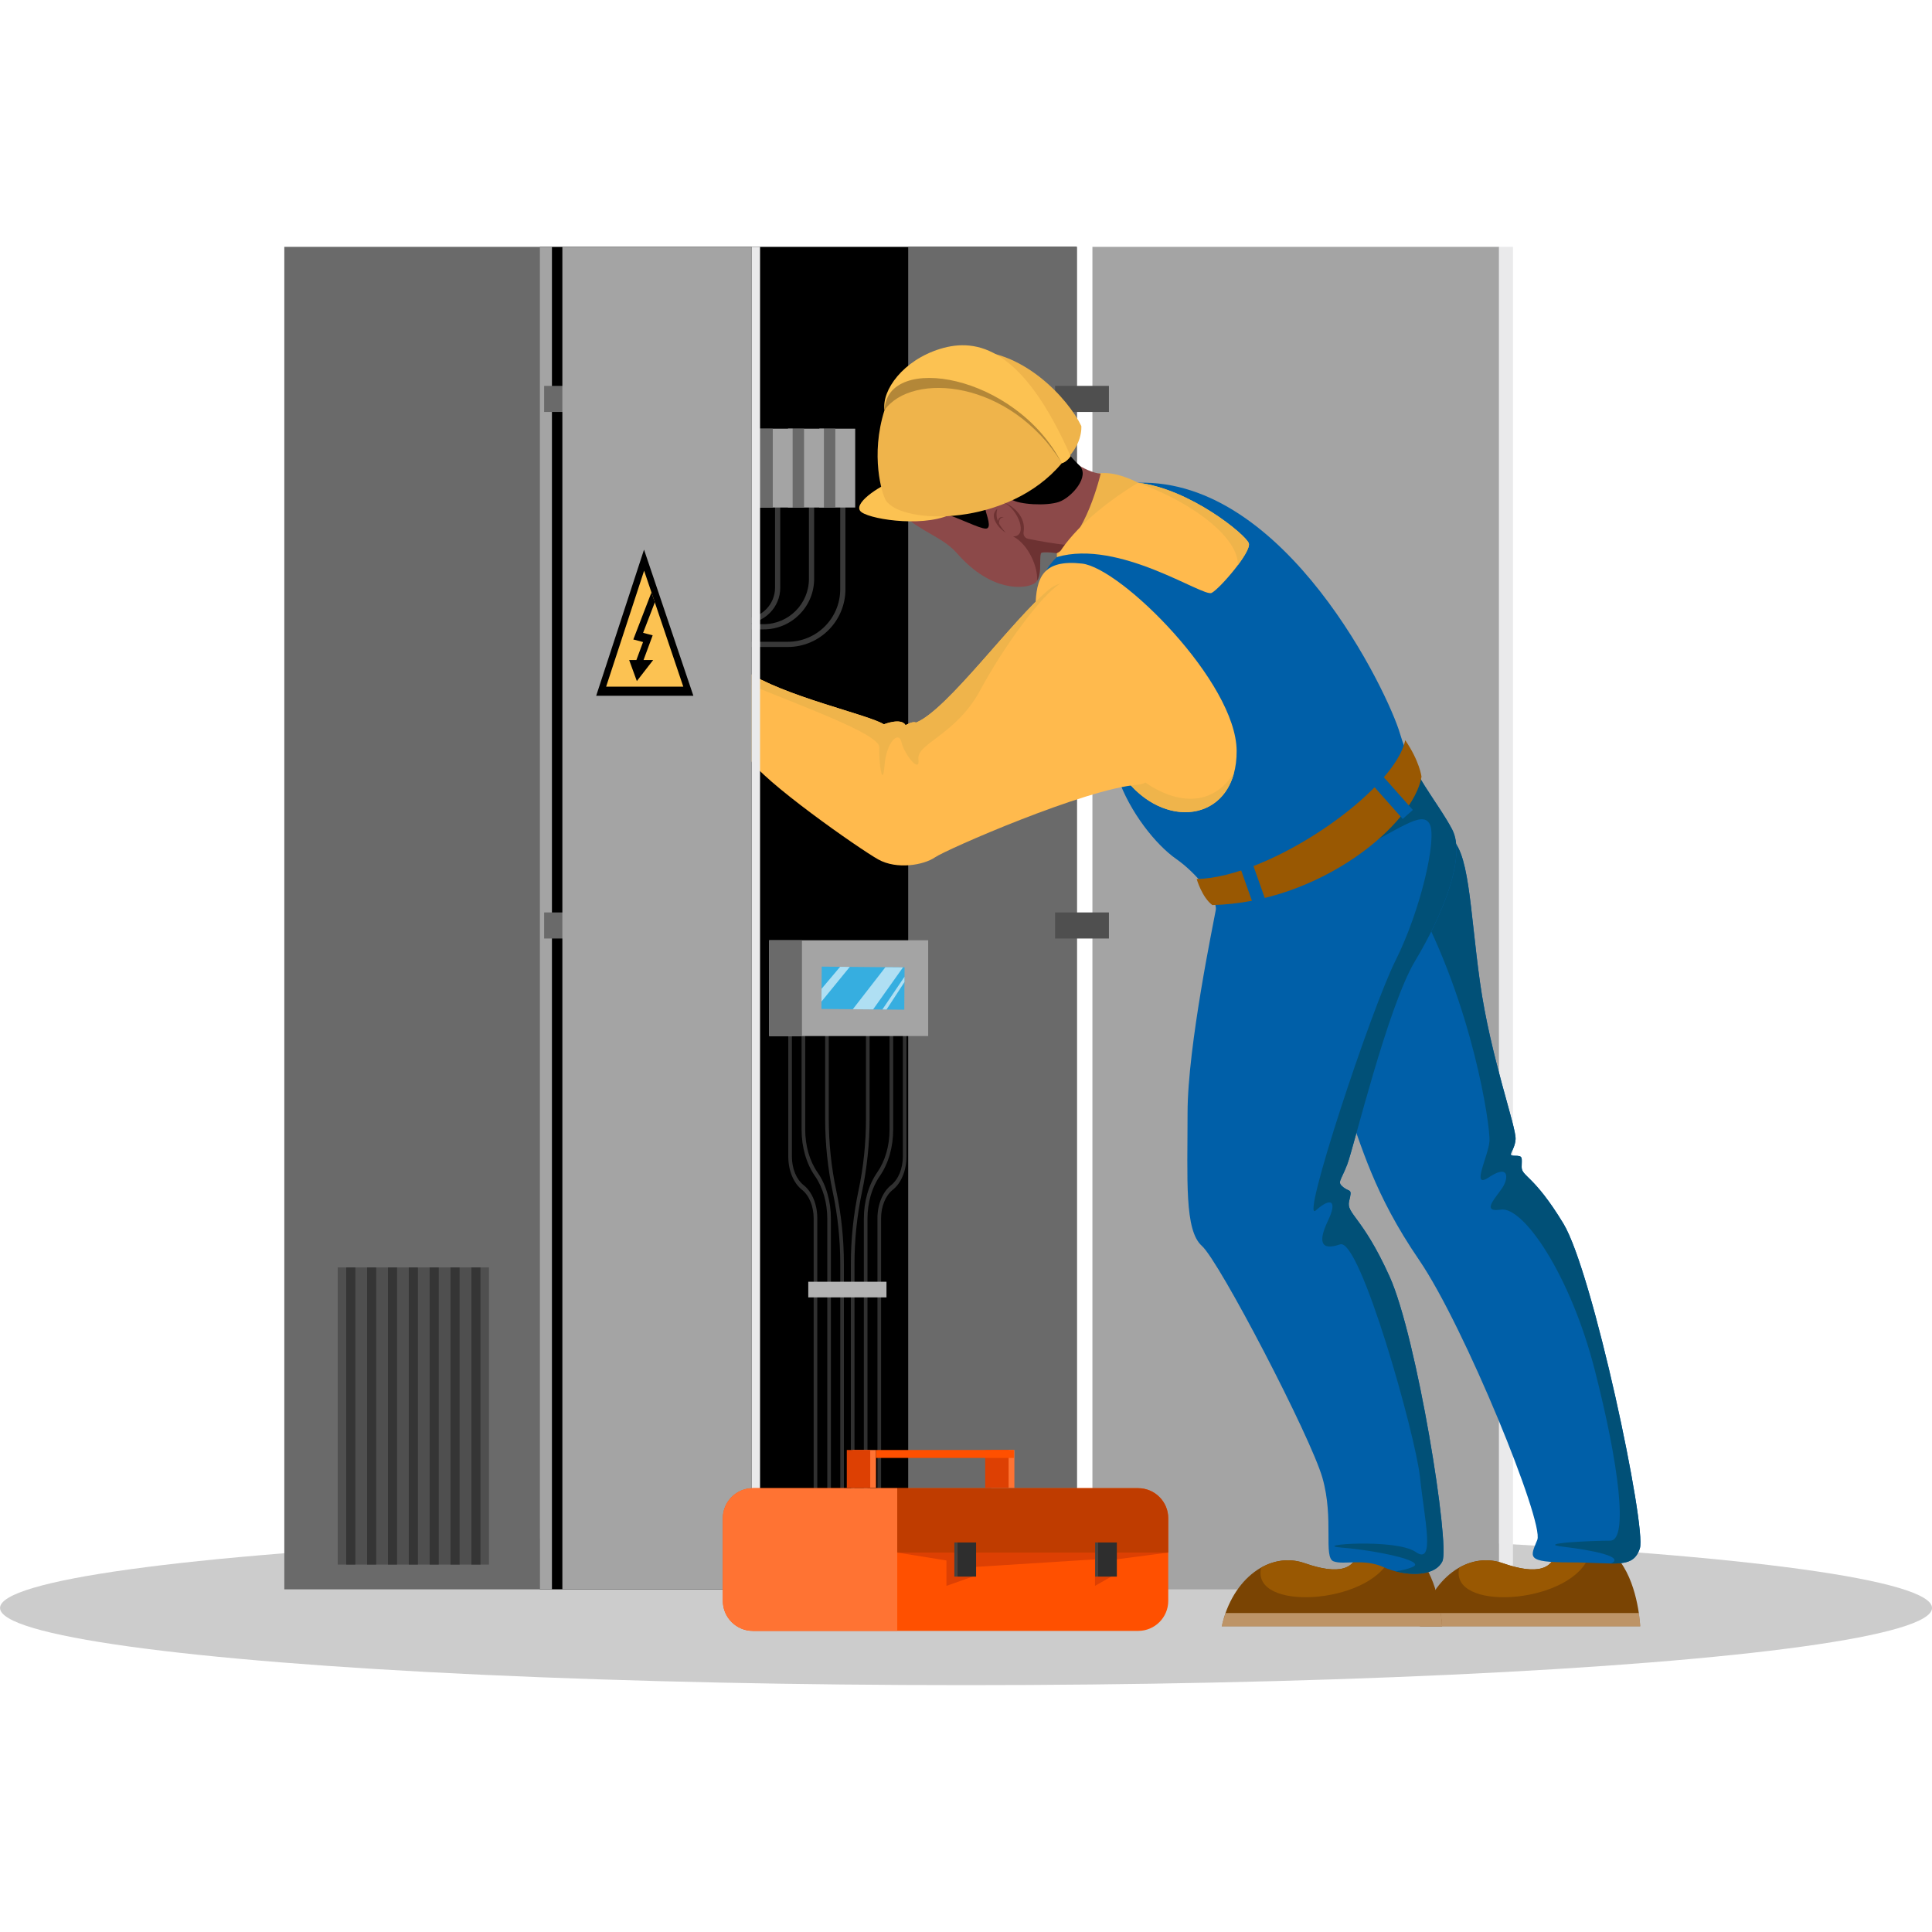 <?xml version="1.0" encoding="utf-8"?>
<!-- Generator: Adobe Illustrator 28.2.0, SVG Export Plug-In . SVG Version: 6.00 Build 0)  -->
<svg version="1.1" id="Layer_1" xmlns="http://www.w3.org/2000/svg" xmlns:xlink="http://www.w3.org/1999/xlink" x="0px" y="0px"
	 viewBox="0 0 150 150" style="enable-background:new 0 0 150 150;" xml:space="preserve">
<style type="text/css">
	.st0{opacity:0.2;enable-background:new    ;}
	.st1{fill:#A4A4A4;}
	.st2{fill:#EAEAEB;}
	.st3{fill:#6A6A6A;}
	.st4{fill:#303030;}
	.st5{fill:#4F4F4F;}
	.st6{fill:#7A4403;}
	.st7{opacity:0.5;fill:#FFE4CC;enable-background:new    ;}
	.st8{fill:#995802;}
	.st9{fill:#005FA8;}
	.st10{fill:#015077;}
	.st11{fill:#FFBA4D;}
	.st12{fill:#EFB44B;}
	.st13{fill:#8C4949;}
	.st14{fill:#FCC252;}
	.st15{fill:#B38738;}
	.st16{fill:#6D3232;}
	.st17{fill:#353535;}
	.st18{fill:#383838;}
	.st19{fill:#FF5000;}
	.st20{fill:#FF7333;}
	.st21{fill:#BF3C00;}
	.st22{fill:#DD4003;}
	.st23{fill:#2E2E2E;}
	.st24{fill:#424242;}
	.st25{fill:#36AEE0;}
	.st26{fill:#AFDFF3;}
	.st27{fill:#B3B3B3;}
</style>
<g>
	<ellipse class="st0" cx="75.003" cy="124.841" rx="75" ry="5.993"/>
	<g>
		<rect x="84.815" y="19.166" class="st1" width="31.573" height="104.23"/>
		<rect x="116.387" y="19.166" class="st2" width="1.079" height="104.23"/>
		<rect x="22.074" y="19.166" class="st3" width="19.834" height="104.23"/>
		<rect x="41.908" y="19.166" width="41.692" height="104.23"/>
		<g>
			<g>
				<path class="st4" d="M63.455,117.594h-0.282V94.585c0-0.922-0.349-1.771-0.912-2.214
					c-0.653-0.514-1.059-1.498-1.059-2.568v-10.258h0.282v10.258c0,0.922,0.349,1.771,0.912,2.213
					c0.653,0.514,1.059,1.498,1.059,2.569V117.594z"/>
			</g>
			<g>
				<path class="st4" d="M64.511,117.257H64.23V94.627c0-1.253-0.34-2.432-0.956-3.318
					c-0.67-0.963-1.039-2.243-1.039-3.604v-8.227h0.282v8.227c0,1.253,0.34,2.432,0.956,3.318
					c0.67,0.963,1.039,2.243,1.039,3.604V117.257z"/>
			</g>
			<g>
				<path class="st4" d="M65.52,118.404h-0.282V98.156c0-1.899-0.195-3.782-0.581-5.599
					c-0.394-1.854-0.593-3.778-0.593-5.717V80.085h0.282v6.756c0,1.899,0.195,3.783,0.581,5.599
					c0.393,1.855,0.593,3.778,0.593,5.717V118.404z"/>
			</g>
			<g>
				<path class="st4" d="M68.125,117.594h0.282V94.585c0-0.922,0.35-1.771,0.912-2.214
					c0.653-0.514,1.059-1.498,1.059-2.568v-10.258h-0.282v10.258c0,0.922-0.349,1.771-0.912,2.213
					c-0.653,0.514-1.059,1.498-1.059,2.569V117.594z"/>
			</g>
			<g>
				<path class="st4" d="M67.069,117.257h0.282V94.627c0-1.253,0.34-2.432,0.956-3.318
					c0.67-0.963,1.039-2.243,1.039-3.604v-8.227h-0.282v8.227c0,1.253-0.34,2.432-0.956,3.318
					c-0.67,0.963-1.039,2.243-1.039,3.604V117.257z"/>
			</g>
			<g>
				<path class="st4" d="M66.06,118.404h0.282V98.156c0-1.899,0.195-3.782,0.58-5.599
					c0.394-1.854,0.593-3.778,0.593-5.717V80.085H67.234v6.756c0,1.899-0.195,3.783-0.581,5.599
					c-0.393,1.855-0.593,3.778-0.593,5.717L66.06,118.404L66.06,118.404z"/>
			</g>
		</g>
		<rect x="70.513" y="19.166" class="st3" width="13.088" height="104.23"/>
		<rect x="41.908" y="19.166" class="st1" width="0.945" height="104.23"/>
		<rect x="81.914" y="29.96" class="st5" width="4.183" height="2.024"/>
		<rect x="81.914" y="70.842" class="st5" width="4.183" height="2.024"/>
		<rect x="42.246" y="70.842" class="st3" width="4.183" height="2.024"/>
		<rect x="42.246" y="29.96" class="st3" width="4.183" height="2.024"/>
		<g>
			<g>
				<path class="st6" d="M125.813,121.279c1.41,1.936,1.533,4.99,1.533,4.99h-17.109
					c0.828-3.742,3.741-5.85,6.439-4.904c2.698,0.946,3.986,0.473,4.17-1.118
					S125.813,121.279,125.813,121.279z"/>
				<path class="st7" d="M127.237,125.236c0.091,0.618,0.108,1.032,0.108,1.032h-17.109
					c0.08-0.361,0.185-0.703,0.302-1.032H127.237z"/>
				<path class="st8" d="M113.297,121.709c1.048-0.592,2.232-0.746,3.378-0.344
					c2.698,0.946,3.986,0.473,4.17-1.118c0.067-0.581,0.748-0.599,1.584-0.389
					c0.474,0.684,0.838,1.207,0.838,1.207C121.583,124.589,112.481,125.128,113.297,121.709z"/>
			</g>
		</g>
		<path class="st9" d="M104.379,85.279c1.349,3.778,2.294,7.421,5.802,12.548
			c3.508,5.127,9.715,20.374,9.175,21.723c-0.54,1.349-0.944,1.754,2.564,1.754
			s4.857,0.54,5.397-1.079c0.54-1.619-3.643-21.453-5.937-25.231
			c-2.294-3.778-3.238-3.643-3.238-4.385c0-0.742,0.135-0.877-0.54-0.877s0-0.337,0.067-1.282
			c0.067-0.944-1.956-6.409-2.766-12.211c-0.81-5.802-0.81-10.389-2.429-11.266
			C110.855,64.096,104.379,85.279,104.379,85.279z"/>
		<path class="st10" d="M118.141,90.609c0-0.742,0.135-0.877-0.54-0.877s0-0.337,0.067-1.282
			c0.067-0.944-1.956-6.409-2.766-12.211c-0.81-5.802-0.81-10.389-2.429-11.266
			c-0.508-0.275-1.493,1.62-2.607,4.35l-0.024,0.44c4.52,8.298,5.869,17.675,5.802,18.822
			c-0.067,1.147-1.484,3.778-0.067,2.833c1.417-0.944,1.552-0.202,1.214,0.54
			c-0.337,0.742-2.024,2.226-0.27,1.956c1.754-0.27,5.397,5.06,7.286,12.413
			c1.889,7.354,2.631,13.29,1.214,13.29s-5.937,0.202-3.643,0.472
			c2.223,0.262,4.827,0.777,3.694,1.3c1.266,0.011,1.909-0.166,2.242-1.165
			c0.54-1.619-3.643-21.453-5.937-25.231C119.086,91.216,118.141,91.351,118.141,90.609z"/>
		<g>
			<path class="st6" d="M110.431,121.279c1.41,1.936,1.533,4.99,1.533,4.99H94.855
				c0.828-3.742,3.741-5.85,6.439-4.904c2.698,0.946,3.986,0.473,4.17-1.118
				C105.648,118.655,110.431,121.279,110.431,121.279z"/>
			<path class="st7" d="M111.856,125.236c0.091,0.618,0.108,1.032,0.108,1.032H94.855
				c0.08-0.361,0.185-0.703,0.302-1.032H111.856z"/>
			<path class="st8" d="M97.916,121.709c1.048-0.592,2.232-0.746,3.379-0.344
				c2.698,0.946,3.986,0.473,4.17-1.118c0.067-0.581,0.748-0.599,1.584-0.389
				c0.474,0.684,0.838,1.207,0.838,1.207C106.201,124.589,97.099,125.128,97.916,121.709z"/>
		</g>
		<path class="st9" d="M86.771,60.318c0.944,2.766,3.002,5.296,4.554,6.375
			c1.552,1.079,3.204,3.137,3.07,3.947c-0.135,0.81-2.193,10.558-2.193,15.77
			c0,5.212-0.253,9.107,1.113,10.322c1.366,1.214,8.45,14.825,9.36,18.013
			c0.911,3.188,0.051,6.173,0.86,6.476c0.81,0.304,2.327-0.253,3.896,0.455
			c1.569,0.708,3.947,0.81,4.554-0.455c0.607-1.265-1.973-17.405-4.098-22.111
			c-2.125-4.706-3.39-4.857-3.137-5.869c0.253-1.012,0.051-0.658-0.455-1.063
			c-0.506-0.405-0.202-0.455,0.304-1.771c0.506-1.316,3.137-12.245,5.262-15.786
			c2.125-3.542,3.997-8.096,2.884-10.221c-1.113-2.125-3.137-4.301-4.048-7.438
			c-0.911-3.137-8.855-19.834-20.34-19.48C83.347,40.518,82.057,43.25,82.057,43.25
			c-0.632,0.557-1.138,1.569-1.138,1.569L86.771,60.318z"/>
		<path class="st10" d="M109.709,121.642c-0.398,0.186-0.899,0.287-1.354,0.355
			c1.454,0.378,3.134,0.257,3.63-0.777c0.607-1.265-1.973-17.405-4.098-22.111
			c-2.125-4.706-3.39-4.857-3.137-5.869c0.253-1.012,0.051-0.658-0.455-1.063
			c-0.506-0.405-0.202-0.455,0.304-1.771c0.506-1.316,3.137-12.245,5.262-15.786
			c2.125-3.542,3.997-8.096,2.884-10.221c-0.905-1.728-2.413-3.49-3.434-5.775l-4.796,7.832
			c4.115-2.024,5.869-3.576,6.476-2.496c0.607,1.079-0.675,6.679-2.631,10.592
			c-1.956,3.913-7.421,20.509-6.207,19.429c1.214-1.079,1.687-0.742,0.945,0.81
			c-0.742,1.552-0.607,2.361,0.944,1.821c1.552-0.54,5.869,14.842,6.207,18.08
			c0.337,3.238,1.214,6.881-0.337,5.802c-1.552-1.079-8.298-0.54-5.734-0.337
			C106.74,120.36,110.721,121.17,109.709,121.642z"/>
		<path class="st11" d="M80.396,47.163c0.034-2.327,0.573-3.744,3.609-3.407
			c3.036,0.337,11.975,9.209,12.008,14.538c0.034,5.33-5.262,6.274-8.467,2.395
			C84.342,56.81,80.396,47.163,80.396,47.163z"/>
		<path class="st12" d="M88.154,60.149l-1.272-0.332c0.224,0.313,0.446,0.607,0.665,0.872
			c2.826,3.421,7.276,3.088,8.265-0.692C93.79,63.207,90.351,62.072,88.154,60.149z"/>
		<path class="st12" d="M85.194,36.774c1.391-0.278,3.162,0.708,3.162,0.708
			C87.825,39.076,82.057,43.25,82.057,43.25l-0.008-0.304L85.194,36.774z"/>
		<path class="st13" d="M70.04,39.944c1.653,1.45,3.167,1.761,4.284,3.036
			c2.631,3.002,5.228,2.766,5.97,2.327c0.742-0.439,0.304-2.294,0.573-2.395
			c0.27-0.101,1.181,0.034,1.181,0.034c2.26-1.181,3.407-6.173,3.407-6.173
			c-1.214-0.067-3.07-1.585-3.171-1.619C82.184,35.121,70.04,39.944,70.04,39.944z"/>
		<path d="M73.312,39.877c1.164,0.337,2.715,1.164,3.221,1.164c0.506,0,0.067-1.029-0.017-1.434
			c-0.084-0.405,1.45-1.214,2.024-0.826c0.573,0.388,2.699,0.523,3.677,0.186
			c0.978-0.337,2.462-2.007,1.569-2.85c-0.894-0.843-0.944-1.214-1.079-1.096
			C82.572,35.138,73.312,39.877,73.312,39.877z"/>
		<path class="st14" d="M69.298,37.381c-0.945,0.304-3.272,1.788-2.395,2.395s5.195,1.214,7.219,0
			C76.146,38.561,69.298,37.381,69.298,37.381z"/>
		<path class="st12" d="M68.674,31.84c-1.113,3.516-0.202,6.502,0.101,7.008
			c1.265,1.923,9.512,2.074,13.661-2.884c1.67-1.316,1.518-2.884,1.518-2.884
			c-1.012-2.125-4.655-6.122-8.956-5.819C70.698,27.565,68.674,31.84,68.674,31.84z"/>
		<path class="st14" d="M68.674,31.84c-0.228-1.543,1.442-3.871,4.326-4.756
			c2.884-0.885,6.417-0.059,10.128,8.34c-0.371,0.506-0.691,0.54-0.691,0.54l-0.793-1.147
			l-1.644-1.897l-2.631-1.889l-2.302-0.869l-2.935-0.304l-2.159,0.675c0,0-0.81,0.236-0.81,0.337
			C69.163,30.972,68.674,31.84,68.674,31.84z"/>
		<path class="st15" d="M68.674,31.84c2.125-2.985,9.765-2.378,13.762,4.124
			C78.844,29.007,68.826,27.362,68.674,31.84z"/>
		<path class="st16" d="M79.807,41.828c-0.239-0.051-0.376-0.285-0.335-0.526
			c0.205-1.205-0.868-2.058-1.522-2.286c1.096,0.531,1.906,2.631,0.708,2.631
			c1.24,0.644,1.955,2.486,1.856,3.444c0.426-0.646,0.116-2.09,0.354-2.179
			c0.27-0.101,1.181,0.034,1.181,0.034c0.293-0.153,0.567-0.371,0.823-0.633
			C82.084,42.257,80.563,41.99,79.807,41.828z"/>
		<path class="st16" d="M77.568,40.654c-0.018-0.33,0.109-0.469,0.366-0.499
			c-0.322-0.083-0.427,0.147-0.462,0.29c-0.122-0.315-0.125-0.605-0.044-0.94
			c-0.734,0.624,0.228,1.602,0.658,1.855C77.849,41.095,77.682,40.867,77.568,40.654z"/>
		<path class="st11" d="M81.442,45.768c-2.819,2.327-7.892,9.367-10.322,10.333
			c-0.27-0.135-0.81,0.202-0.81,0.202c-0.337-0.607-1.687-0.067-1.687-0.067
			c-1.248-0.776-7.758-2.159-10.794-4.183c0,0.675,0.304,6.78,0.304,6.78
			c0.978,1.754,8.602,7.084,10.052,7.893c1.45,0.81,3.542,0.439,4.419-0.169
			c0.877-0.607,11.671-5.33,15.753-5.633c3.676-0.273,0.347-12.944-4.245-15.432
			C83.251,45.027,82.197,45.145,81.442,45.768z"/>
		<path class="st11" d="M94.074,46.033c0.658-0.354,3.086-3.188,2.884-3.845
			c-0.202-0.658-4.604-4.25-8.602-4.706C83.347,40.518,82.057,43.25,82.057,43.25
			C86.889,41.833,93.416,46.387,94.074,46.033z"/>
		<path class="st8" d="M92.91,68.245c5.718-0.101,15.382-6.831,16.191-10.777
			c1.113,1.619,1.265,2.833,1.265,2.833c-0.607,3.694-7.843,9.765-16.242,9.968
			C93.315,69.662,92.91,68.245,92.91,68.245z"/>
		
			<rect x="96.753" y="66.952" transform="matrix(0.943 -0.333 0.333 0.943 -17.309 36.263)" class="st9" width="1.012" height="3.469"/>
		
			<rect x="107.522" y="60.003" transform="matrix(0.748 -0.664 0.664 0.748 -13.819 87.326)" class="st9" width="1.051" height="3.701"/>
		<path class="st12" d="M76.112,53.572c1.757-3.276,4.716-7.353,6.203-8.262
			c-0.313,0.091-0.611,0.242-0.873,0.458c-2.819,2.327-7.892,9.367-10.322,10.333
			c-0.27-0.135-0.81,0.202-0.81,0.202c-0.337-0.607-1.687-0.067-1.687-0.067
			c-1.248-0.776-7.758-2.159-10.794-4.183c0,0.134,0.012,0.486,0.031,0.961
			c4.43,1.836,10.455,3.983,10.408,5.01c-0.051,1.113,0.253,3.289,0.405,1.417
			c0.152-1.872,1.113-2.732,1.316-1.821c0.202,0.911,1.467,2.53,1.316,1.316
			C71.153,57.721,74.24,57.063,76.112,53.572z"/>
		<path class="st12" d="M96.106,43.877c0.538-0.719,0.94-1.406,0.853-1.69
			c-0.202-0.658-4.604-4.25-8.602-4.706C92.915,39.144,96.18,41.875,96.106,43.877z"/>
		<g>
			<rect x="26.223" y="98.401" class="st5" width="11.739" height="23.072"/>
			<rect x="31.738" y="98.401" class="st17" width="0.708" height="23.072"/>
			<rect x="30.119" y="98.401" class="st17" width="0.708" height="23.072"/>
			<rect x="28.5" y="98.401" class="st17" width="0.708" height="23.072"/>
			<rect x="26.881" y="98.401" class="st17" width="0.708" height="23.072"/>
			<rect x="33.357" y="98.401" class="st17" width="0.708" height="23.072"/>
			<rect x="34.976" y="98.401" class="st17" width="0.708" height="23.072"/>
			<rect x="36.596" y="98.401" class="st17" width="0.708" height="23.072"/>
		</g>
		<g>
			<g>
				<path class="st18" d="M57.796,48.411h-0.708v-0.405h0.708c1.311,0,2.378-1.067,2.378-2.378v-6.78h0.405
					v6.78C60.579,47.163,59.33,48.411,57.796,48.411z"/>
			</g>
			<g>
				<path class="st18" d="M59.288,48.866h-2.353v-0.405h2.353c1.939,0,3.517-1.577,3.517-3.516v-6.401h0.405
					v6.401C63.21,47.107,61.451,48.866,59.288,48.866z"/>
			</g>
			<g>
				<path class="st18" d="M61.161,50.232h-4.174v-0.405h4.174c2.246,0,4.073-1.827,4.073-4.073v-6.755h0.405
					v6.755C65.638,48.224,63.63,50.232,61.161,50.232z"/>
			</g>
			<g>
				<rect x="63.614" y="33.282" class="st1" width="2.783" height="6.122"/>
				<rect x="63.614" y="33.282" class="st3" width="1.24" height="6.122"/>
			</g>
			<g>
				<rect x="61.186" y="33.282" class="st1" width="2.783" height="6.122"/>
				<rect x="61.186" y="33.282" class="st3" width="1.24" height="6.122"/>
			</g>
			<g>
				<rect x="58.757" y="33.282" class="st1" width="2.783" height="6.122"/>
				<rect x="58.757" y="33.282" class="st3" width="1.24" height="6.122"/>
			</g>
		</g>
		<g>
			<rect x="43.662" y="19.166" class="st1" width="14.707" height="104.23"/>
			<rect x="58.369" y="19.166" class="st2" width="0.641" height="104.23"/>
			<g>
				<polygon points="46.288,54.019 50.002,42.673 53.833,54.019 				"/>
				<polygon class="st14" points="53.05,53.312 47.06,53.312 50.009,44.305 				"/>
				<polygon points="48.848,51.244 49.444,52.878 50.712,51.244 49.964,51.244 50.673,49.328 49.93,49.132 
					50.84,46.767 50.579,45.993 49.171,49.648 49.926,49.849 49.409,51.244 				"/>
			</g>
		</g>
		<g>
			<path class="st19" d="M88.368,115.542h-29.913c-1.29,0-2.335,1.045-2.335,2.335v6.41
				c0,1.29,1.045,2.335,2.335,2.335h29.913c1.29,0,2.335-1.045,2.335-2.335v-6.41
				C90.703,116.588,89.658,115.542,88.368,115.542z"/>
			<path class="st20" d="M69.663,115.542H58.455c-1.29,0-2.335,1.045-2.335,2.335v6.41
				c0,1.29,1.045,2.335,2.335,2.335h11.207V115.542z"/>
			<path class="st21" d="M88.368,115.542h-18.674c-0.017,0-0.031,0.014-0.031,0.031v4.937
				c0,0.017,0.014,0.031,0.031,0.031h20.978c0.017,0,0.031-0.014,0.031-0.031v-2.633
				C90.703,116.588,89.658,115.542,88.368,115.542z"/>
			<rect x="66.193" y="112.577" class="st20" width="1.819" height="2.938"/>
			<rect x="65.745" y="112.577" class="st22" width="1.819" height="2.938"/>
			<rect x="76.937" y="112.577" class="st20" width="1.819" height="2.938"/>
			<rect x="76.49" y="112.577" class="st22" width="1.819" height="2.938"/>
			<rect x="68.012" y="112.577" class="st19" width="10.702" height="0.616"/>
			<polygon class="st22" points="90.703,120.541 69.663,120.541 73.481,121.153 73.481,123.126 75.52,122.407 
				75.387,121.676 85.017,121.069 85.017,123.126 86.468,122.3 86.535,121.085 			"/>
			<rect x="85.257" y="119.758" class="st23" width="1.455" height="2.649"/>
			<rect x="85.026" y="119.758" class="st24" width="0.231" height="2.649"/>
			<rect x="74.328" y="119.758" class="st23" width="1.455" height="2.649"/>
			<rect x="74.097" y="119.758" class="st24" width="0.231" height="2.649"/>
		</g>
		<g>
			<rect x="59.718" y="73.001" class="st1" width="12.346" height="7.438"/>
			<rect x="59.718" y="73.001" class="st3" width="2.546" height="7.438"/>
			<g>
				<polygon class="st25" points="70.208,78.391 63.776,78.334 63.798,75.049 70.23,75.106 				"/>
				<g>
					<polygon class="st26" points="70.225,75.834 68.507,78.376 68.831,78.379 70.222,76.249 					"/>
					<polygon class="st26" points="66.213,78.355 67.79,78.369 70.108,75.105 68.743,75.093 					"/>
					<polygon class="st26" points="63.786,76.77 63.779,77.761 65.976,75.069 65.227,75.062 					"/>
				</g>
			</g>
		</g>
		<rect x="62.754" y="99.514" class="st27" width="6.072" height="1.214"/>
	</g>
</g>
</svg>

